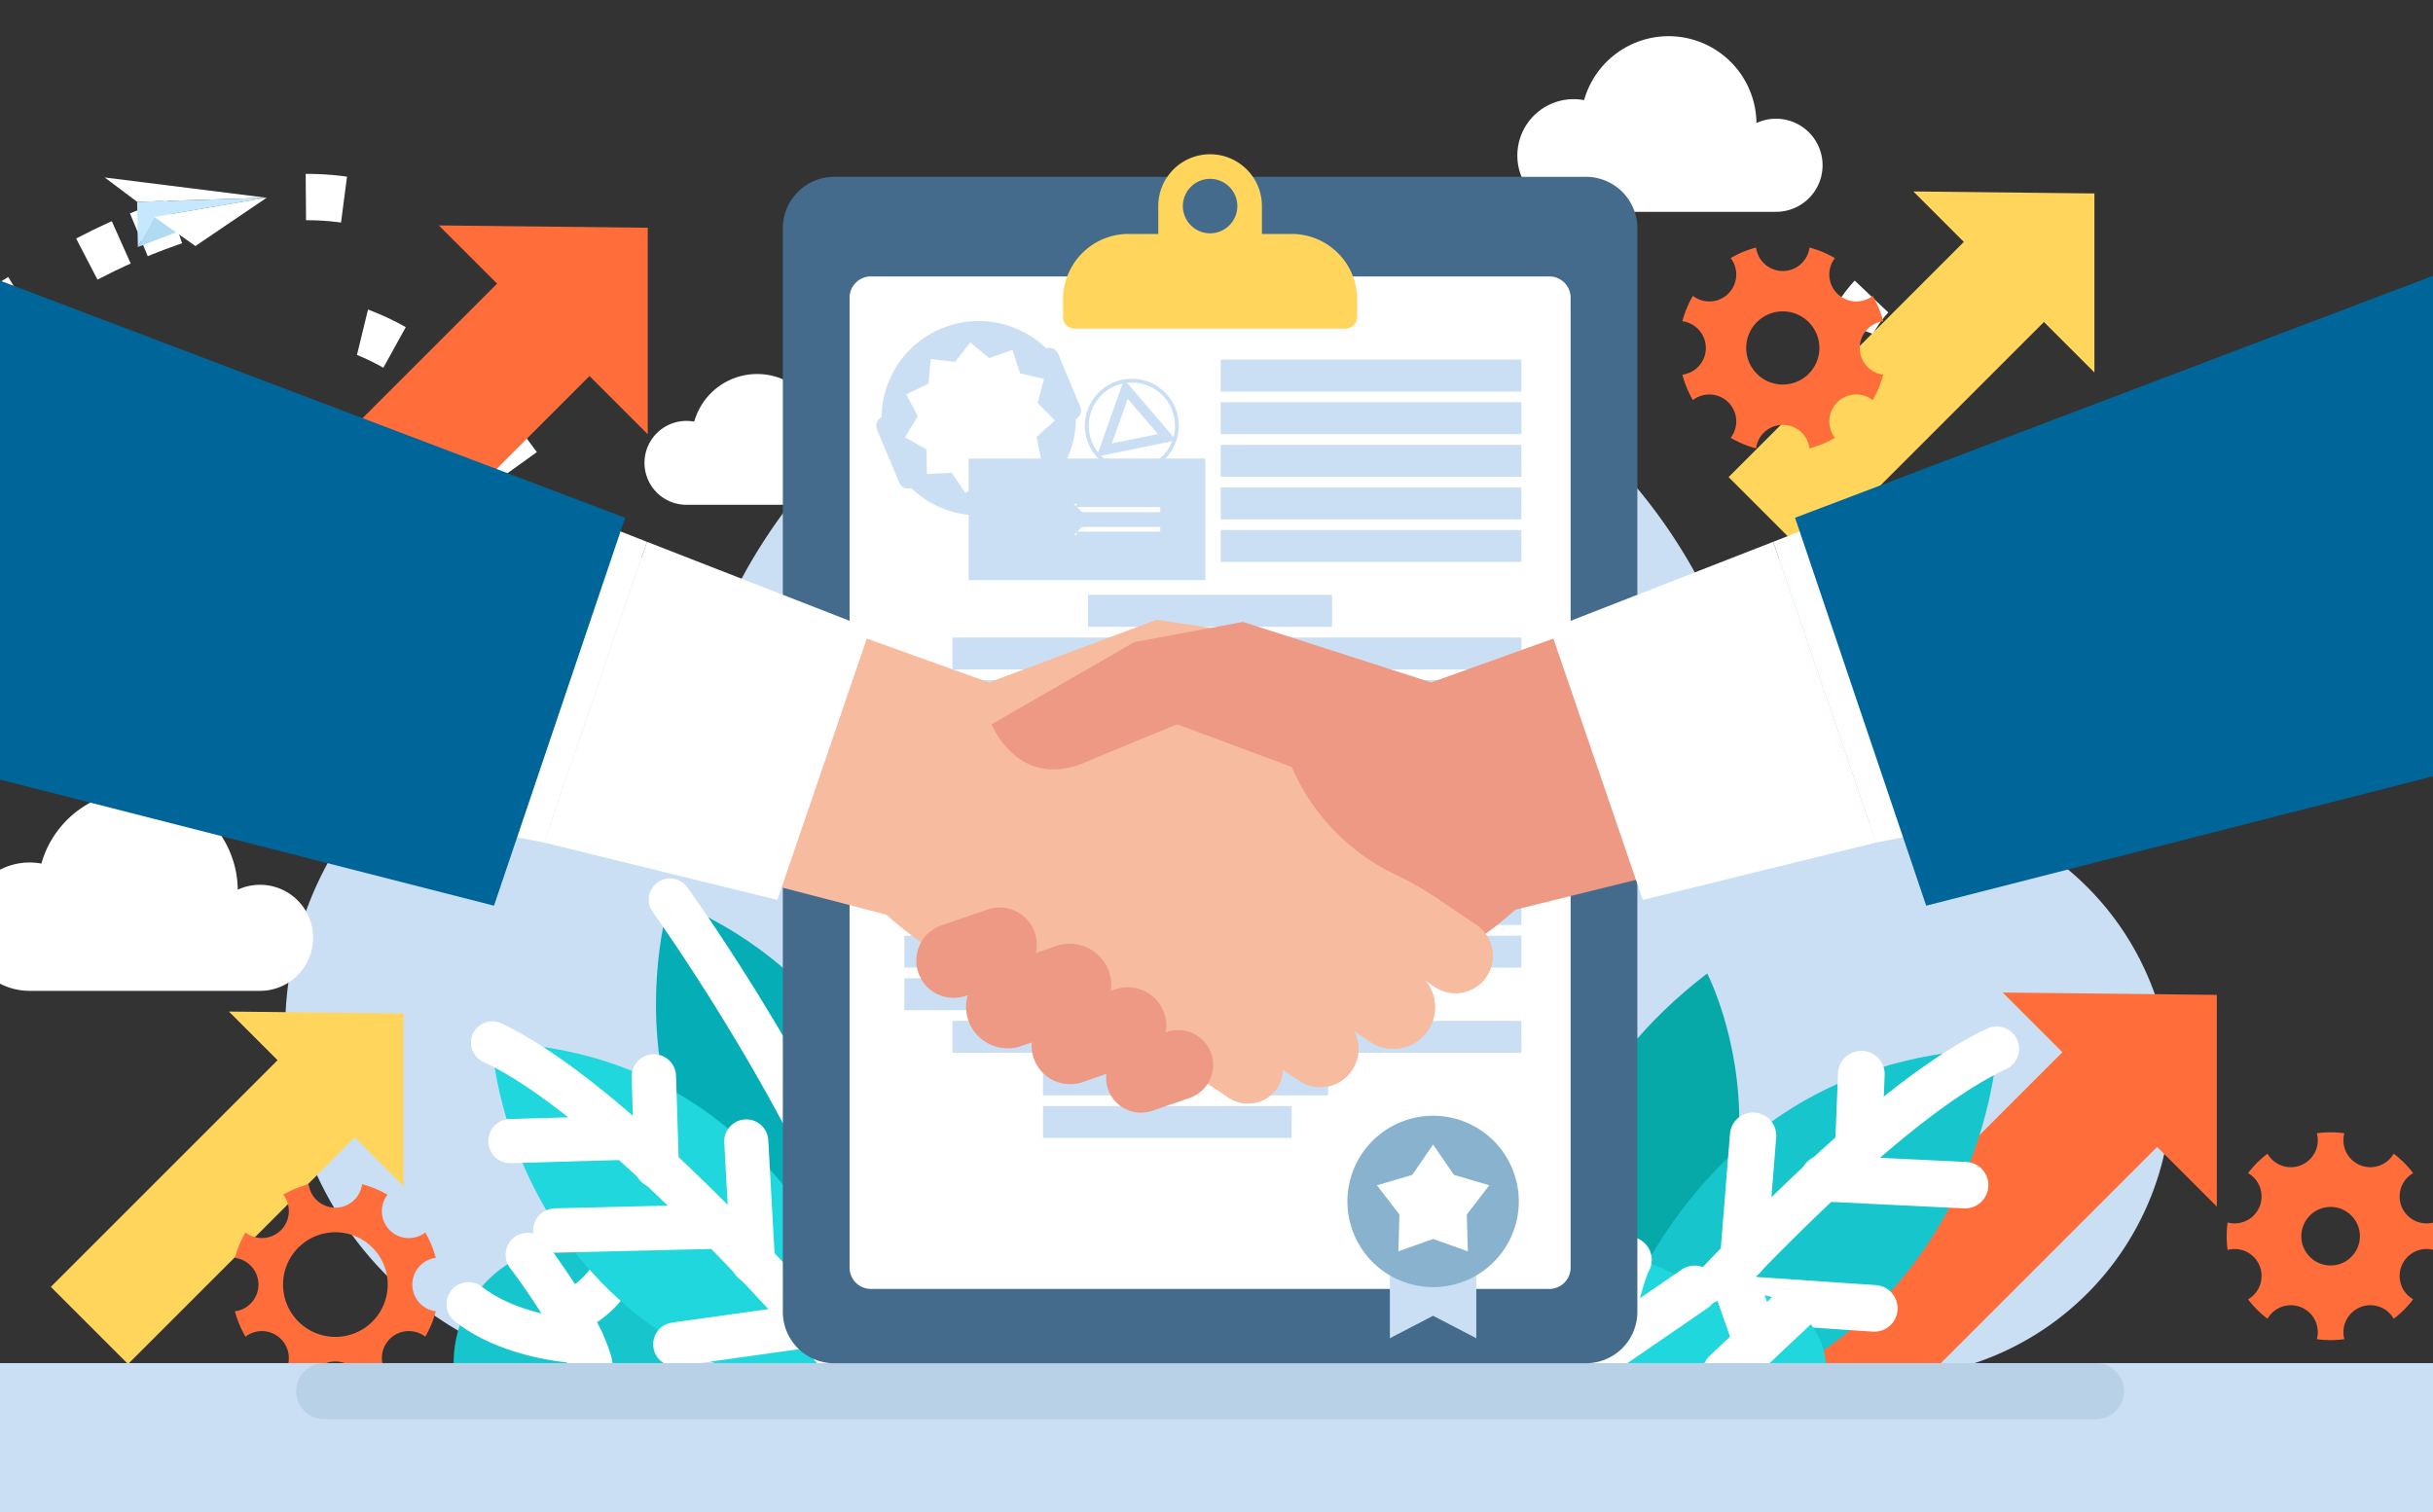 <svg xmlns="http://www.w3.org/2000/svg" xmlns:xlink="http://www.w3.org/1999/xlink" width="420" height="261.119" viewBox="0 0 420 261.119">
  <rect x="0" y="0" width="420" height="261.119" fill="#333333" stroke="none"/>
  <defs>
    <clipPath id="clip-path">
      <rect id="長方形_29699" data-name="長方形 29699" width="420" height="261.118" fill="none"/>
    </clipPath>
  </defs>
  <g id="グループ_28422" data-name="グループ 28422" transform="translate(-935.471 -3.25)">
    <g id="グループ_28422-2" data-name="グループ 28422" transform="translate(935.471 3.25)">
      <g id="グループ_28421" data-name="グループ 28421" transform="translate(0)" clip-path="url(#clip-path)">
        <path id="パス_74939" data-name="パス 74939" transform="translate(-905.671 -370.412)" fill="#fff"/>
        <path id="パス_74940" data-name="パス 74940" transform="translate(-958.093 -347.274)" fill="#fff"/>
        <path id="パス_74941" data-name="パス 74941" transform="translate(-1007.894 -319.957)" fill="#fff"/>
        <path id="線_4161" data-name="線 4161" d="M2.072,6.845-2.072,0,3.58-3.421,7.725,3.421Z" transform="translate(-2.155 51.251)" fill="#fff"/>
        <path id="パス_74942" data-name="パス 74942" transform="translate(-1103.658 -263.248)" fill="#fff"/>
        <path id="パス_74943" data-name="パス 74943" d="M1169.1,286.609l-3.684-7.1,3.014-1.518c1.575-.766,3.144-1.466,3.144-1.466l3.26,7.306c-.019.009-1.458.651-2.876,1.34Z" transform="translate(-1152.273 -238.33)" fill="#fff"/>
        <path id="パス_74944" data-name="パス 74944" d="M1228.229,262.171l-3.07-7.388s1.594-.662,3.211-1.265c1.6-.6,3.229-1.155,3.229-1.155l2.56,7.579c-.021.007-1.509.51-2.978,1.065C1229.7,261.561,1228.25,262.162,1228.229,262.171Z" transform="translate(-1202.724 -217.937)" fill="#fff"/>
        <path id="パス_74945" data-name="パス 74945" transform="translate(-1255.145 -202.95)" fill="#fff"/>
        <path id="パス_74946" data-name="パス 74946" transform="translate(-1309.288 -195.015)" fill="#fff"/>
        <path id="パス_74947" data-name="パス 74947" d="M1423.551,232.819l-1.024-.133c-.493-.055-1.24-.134-1.99-.18-1.527-.106-3.026-.094-3.026-.094l-.061-8s1.807-.014,3.609.111c.867.053,1.764.145,2.435.221l1.091.142Z" transform="translate(-1364.681 -194.387)" fill="#fff"/>
        <path id="パス_74948" data-name="パス 74948" transform="translate(-1419.925 -200.289)" fill="#fff"/>
        <path id="パス_74949" data-name="パス 74949" transform="translate(-1471.543 -220.591)" fill="#fff"/>
        <path id="パス_74950" data-name="パス 74950" transform="translate(-1514.182 -256.025)" fill="#fff"/>
        <path id="パス_74951" data-name="パス 74951" transform="translate(-1543.663 -302.944)" fill="#fff"/>
        <path id="パス_74952" data-name="パス 74952" transform="translate(-1552.127 -357.14)" fill="#fff"/>
        <path id="パス_74953" data-name="パス 74953" transform="translate(-1534.79 -412.141)" fill="#fff"/>
        <path id="パス_74954" data-name="パス 74954" transform="translate(-1505.565 -463.26)" fill="#fff"/>
        <path id="パス_74955" data-name="パス 74955" transform="translate(-1467.328 -508.368)" fill="#fff"/>
        <path id="パス_74956" data-name="パス 74956" transform="translate(-1421.745 -546.08)" fill="#fff"/>
        <path id="パス_74957" data-name="パス 74957" transform="translate(-1370.198 -574.539)" fill="#fff"/>
        <path id="パス_74958" data-name="パス 74958" transform="translate(-1315.013 -590.582)" fill="#fff"/>
        <path id="パス_74959" data-name="パス 74959" transform="translate(-1261.614 -577.582)" fill="#fff"/>
        <path id="パス_74960" data-name="パス 74960" transform="translate(-1217.181 -544.511)" fill="#fff"/>
        <path id="パス_74961" data-name="パス 74961" transform="translate(-1188.345 -497.502)" fill="#fff"/>
        <path id="パス_74962" data-name="パス 74962" transform="translate(-1183.192 -442.451)" fill="#fff"/>
        <path id="パス_74963" data-name="パス 74963" transform="translate(-1189.557 -390.865)" fill="#fff"/>
        <path id="パス_74964" data-name="パス 74964" transform="translate(-1215.721 -349.2)" fill="#fff"/>
        <path id="パス_74965" data-name="パス 74965" transform="translate(-1256.721 -321.912)" fill="#fff"/>
        <path id="パス_74966" data-name="パス 74966" transform="translate(-1307.676 -311.77)" fill="#fff"/>
        <path id="パス_74967" data-name="パス 74967" transform="translate(-1362.959 -312.313)" fill="#fff"/>
        <path id="パス_74968" data-name="パス 74968" d="M1483.27,388.08l-.9-.5c-.448-.239-1.111-.582-1.788-.9s-1.355-.611-1.868-.814l1.906-7.84.276.1c1.409.555,2.251.917,3.079,1.307.808.377,1.613.792,2.212,1.112l.951.524Z" transform="translate(-1417.094 -324.579)" fill="#fff"/>
        <path id="パス_74969" data-name="パス 74969" transform="translate(-1466.401 -350.153)" fill="#fff"/>
        <path id="パス_74970" data-name="パス 74970" transform="translate(-1509.931 -384.772)" fill="#fff"/>
        <path id="パス_74971" data-name="パス 74971" d="M1634.055,508.2l-2.189-2.945-1.69-2.122,6.222-5.028,2.135,2.7,2.017,2.725Z" transform="translate(-1547.877 -425.464)" fill="#fff"/>
        <path id="パス_74972" data-name="パス 74972" transform="translate(-1581.068 -470.149)" fill="#fff"/>
        <path id="パス_74973" data-name="パス 74973" d="M1707.625,616.258l-3.369-5.649,6.851-4.131,3.4,5.7Z" transform="translate(-1611.03 -517.078)" fill="#fff"/>
        <path id="パス_74974" data-name="パス 74974" d="M1741.121,672.678l-3.388-5.7,6.888-4.069,3.366,5.662Z" transform="translate(-1639.464 -564.956)" fill="#fff"/>
        <path id="パス_74975" data-name="パス 74975" transform="translate(-1668.111 -612.705)" fill="#fff"/>
        <path id="パス_74976" data-name="パス 74976" d="M1811.854,783.72l-2.094-2.7-2.005-2.752,6.524-4.63,1.4,1.943,1.208,1.614,1.233,1.554Z" transform="translate(-1698.75 -659.191)" fill="#fff"/>
        <path id="パス_74977" data-name="パス 74977" transform="translate(-1732.939 -703.114)" fill="#fff"/>
        <path id="パス_74978" data-name="パス 74978" d="M1900.085,881.56l-5.244-4.312,5.23-6.054,3.577,2.975,1.387,1.106Z" transform="translate(-1772.128 -742.608)" fill="#fff"/>
        <path id="パス_74979" data-name="パス 74979" d="M1951.384,922.625l-5.343-3.994,4.845-6.366,2.584,1.96,2.659,1.959Z" transform="translate(-1815.427 -777.606)" fill="#fff"/>
        <path id="パス_74980" data-name="パス 74980" d="M2004.551,961.366l-5.6-3.806,4.684-6.486,5.335,3.625Z" transform="translate(-1860.278 -810.602)" fill="#fff"/>
        <path id="パス_74981" data-name="パス 74981" d="M2059.4,997.709l-2.884-1.747-2.864-1.8,4.309-6.74,5.5,3.392Z" transform="translate(-1906.552 -841.569)" fill="#fff"/>
        <path id="パス_74982" data-name="パス 74982" d="M2115.8,1031.487l-2.907-1.572-2.94-1.655,3.926-6.97,2.879,1.622,2.845,1.537Z" transform="translate(-1954.177 -870.412)" fill="#fff"/>
        <path id="パス_74983" data-name="パス 74983" transform="translate(-2003.167 -896.87)" fill="#fff"/>
        <path id="パス_74984" data-name="パス 74984" transform="translate(-2053.51 -920.649)" fill="#fff"/>
        <path id="パス_74985" data-name="パス 74985" d="M2294.754,1114.423l-6.347-2.171,2.689-7.534,3.062,1.088,3.1,1.018Z" transform="translate(-2105.143 -941.473)" fill="#fff"/>
        <path id="パス_74986" data-name="パス 74986" d="M2357.517,1134.507l-3.365-.836-3.305-.912,2.423-7.624,4.576,1.223,1.544.372Z" transform="translate(-2158.037 -958.844)" fill="#fff"/>
        <path id="パス_74987" data-name="パス 74987" transform="translate(-2212.076 -972.212)" fill="#fff"/>
        <path id="パス_74988" data-name="パス 74988" transform="translate(-2267.035 -981.036)" fill="#fff"/>
        <path id="パス_74989" data-name="パス 74989" transform="translate(-2322.574 -983.762)" fill="#fff"/>
        <path id="線_4162" data-name="線 4162" d="M.388,4.623-.388-3.339l6.577-.642.777,7.962Z" transform="translate(233.212 173.642)" fill="#fff"/>
        <path id="パス_74990" data-name="パス 74990" d="M2677.071,1150.229l-.792-7.961,6.541-.694.854,7.954Z" transform="translate(-2433.598 -972.938)" fill="#fff"/>
        <path id="パス_74991" data-name="パス 74991" d="M2742.348,1142.432l-.931-7.946,6.512-.809,1.023,7.934Z" transform="translate(-2488.953 -966.225)" fill="#fff"/>
        <path id="パス_74992" data-name="パス 74992" d="M2807.511,1132.985l-1.146-7.917,3.271-.473,3.193-.518,1.28,7.9-3.262.528Z" transform="translate(-2544.177 -958.06)" fill="#fff"/>
        <path id="パス_74993" data-name="パス 74993" d="M2872.434,1121.232l-1.439-7.87,6.4-1.235,1.617,7.835-3.322.675Z" transform="translate(-2599.166 -947.89)" fill="#fff"/>
        <path id="パス_74994" data-name="パス 74994" d="M2936.932,1106.626l-1.806-7.793,6.322-1.53,2.006,7.744-3.349.844Z" transform="translate(-2653.762 -935.267)" fill="#fff"/>
        <path id="パス_74995" data-name="パス 74995" transform="translate(-2707.784 -919.952)" fill="#fff"/>
        <path id="パス_74996" data-name="パス 74996" transform="translate(-2761.051 -901.956)" fill="#fff"/>
        <path id="パス_74997" data-name="パス 74997" d="M3125.5,1043.9l-2.855-7.473,2.3-.9,3.725-1.542,3.059,7.392Z" transform="translate(-2813.394 -881.369)" fill="#fff"/>
        <path id="パス_74998" data-name="パス 74998" d="M3186.314,1017.117l-3.268-7.3,2.967-1.344,2.926-1.38,3.479,7.2Z" transform="translate(-2864.838 -858.458)" fill="#fff"/>
        <path id="パス_74999" data-name="パス 74999" d="M3245.8,987.617l-3.573-7.158,5.76-2.977,5.9,3.522c0,2.466-1.078,3.022-5.09,5.093Z" transform="translate(-2915.207 -833.255)" fill="#fff"/>
        <path id="パス_75000" data-name="パス 75000" d="M3304,955.584l-3.865-7,5.617-3.221,4.1,6.872-2.917,1.7Z" transform="translate(-2964.486 -805.913)" fill="#fff"/>
        <path id="パス_75001" data-name="パス 75001" d="M3360.806,920.938l-4.178-6.822,5.455-3.479,4.41,6.675-2.841,1.846Z" transform="translate(-3012.577 -776.354)" fill="#fff"/>
        <path id="パス_75002" data-name="パス 75002" d="M3415.972,883.438l-4.518-6.6,5.243-3.754,4.777,6.417-2.747,2.007Z" transform="translate(-3059.263 -744.365)" fill="#fff"/>
        <path id="パス_75003" data-name="パス 75003" d="M3469.1,842.691l-4.9-6.322,4.967-4.062,5.2,6.08-2.617,2.192Z" transform="translate(-3104.201 -709.609)" fill="#fff"/>
        <path id="パス_75004" data-name="パス 75004" transform="translate(-3146.858 -671.621)" fill="#fff"/>
        <path id="パス_75005" data-name="パス 75005" transform="translate(-3186.385 -629.771)" fill="#fff"/>
        <path id="パス_75006" data-name="パス 75006" transform="translate(-3221.347 -583.414)" fill="#fff"/>
        <path id="パス_75007" data-name="パス 75007" transform="translate(-3249.465 -532.22)" fill="#fff"/>
        <path id="パス_75008" data-name="パス 75008" transform="translate(-3267.703 -478.116)" fill="#fff"/>
        <path id="パス_75009" data-name="パス 75009" transform="translate(-3278.635 -422.827)" fill="#fff"/>
        <path id="パス_75010" data-name="パス 75010" transform="translate(-3279.839 -367.248)" fill="#fff"/>
        <path id="パス_75011" data-name="パス 75011" transform="translate(-3267.726 -312.988)" fill="#fff"/>
        <path id="パス_75012" data-name="パス 75012" transform="translate(-3244.546 -262.479)" fill="#fff"/>
        <path id="パス_75013" data-name="パス 75013" transform="translate(-3210.763 -218.358)" fill="#fff"/>
        <path id="パス_75014" data-name="パス 75014" transform="translate(-3168.559 -182.175)" fill="#fff"/>
        <path id="パス_75015" data-name="パス 75015" transform="translate(-3120.635 -153.951)" fill="#fff"/>
        <path id="パス_75016" data-name="パス 75016" transform="translate(-3068.813 -133.739)" fill="#fff"/>
        <path id="パス_75017" data-name="パス 75017" transform="translate(-3014.497 -121.723)" fill="#fff"/>
        <path id="パス_75018" data-name="パス 75018" transform="translate(-2958.983 -118.16)" fill="#fff"/>
        <path id="パス_75019" data-name="パス 75019" transform="translate(-2903.678 -119.057)" fill="#fff"/>
        <path id="パス_75020" data-name="パス 75020" transform="translate(-2850.611 -128.244)" fill="#fff"/>
        <path id="パス_75021" data-name="パス 75021" transform="translate(-2803.441 -148.718)" fill="#fff"/>
        <path id="パス_75022" data-name="パス 75022" transform="translate(-2768.785 -182.632)" fill="#fff"/>
        <path id="パス_75023" data-name="パス 75023" transform="translate(-2753.74 -229.904)" fill="#fff"/>
        <path id="パス_75024" data-name="パス 75024" transform="translate(-2753.374 -284.654)" fill="#fff"/>
        <path id="パス_75025" data-name="パス 75025" transform="translate(-2767.783 -338.013)" fill="#fff"/>
        <path id="パス_75026" data-name="パス 75026" transform="translate(-2802.07 -381.424)" fill="#fff"/>
        <path id="パス_75027" data-name="パス 75027" transform="translate(-2850.583 -407.883)" fill="#fff"/>
        <path id="パス_75028" data-name="パス 75028" transform="translate(-2905.679 -396.935)" fill="#fff"/>
        <path id="パス_75029" data-name="パス 75029" transform="translate(-2955.031 -358.492)" fill="#fff"/>
        <path id="パス_75030" data-name="パス 75030" transform="translate(-2987.297 -305.313)" fill="#fff"/>
        <path id="パス_75031" data-name="パス 75031" transform="translate(-2948.877 -267.228)" fill="#fff"/>
        <path id="パス_75032" data-name="パス 75032" transform="translate(-2896.697 -264.677)" fill="#fff"/>
        <path id="パス_75033" data-name="パス 75033" d="M3185.295,348.549l-7.57-2.8.585-1.1c.346-.621.844-1.446,1.39-2.239s1.145-1.564,1.613-2.12l.842-.951,5.8,5.505-.526.6c-.334.4-.753.935-1.14,1.5S3185.546,348.1,3185.295,348.549Z" transform="translate(-2861.982 -290.89)" fill="#fff"/>
        <path id="パス_75034" data-name="パス 75034" transform="translate(-2849.193 -338.449)" fill="#fff"/>
        <path id="パス_75035" data-name="パス 75035" transform="translate(-2849.727 -393.535)" fill="#fff"/>
        <path id="パス_75036" data-name="パス 75036" transform="translate(-2861.203 -447.874)" fill="#fff"/>
        <path id="パス_75037" data-name="パス 75037" d="M3207.657,594.567l-.59-.844-1.369-2.088-1.769-2.957,6.95-3.962.511.9,1.928,3.067.9,1.31Z" transform="translate(-2884.13 -498.531)" fill="#fff"/>
        <path id="パス_75038" data-name="パス 75038" transform="translate(-2915.008 -544.808)" fill="#fff"/>
        <path id="パス_75039" data-name="パス 75039" transform="translate(-2951.978 -586.394)" fill="#fff"/>
        <path id="パス_75040" data-name="パス 75040" transform="translate(-2995.555 -620.833)" fill="#fff"/>
        <path id="パス_75041" data-name="パス 75041" transform="translate(-3045.067 -646.202)" fill="#fff"/>
        <path id="パス_75042" data-name="パス 75042" transform="translate(-3097.185 -665.761)" fill="#fff"/>
        <path id="パス_75043" data-name="パス 75043" d="M3526.9,807.494l-6.542-1.579,2-7.747,6.3,1.522Z" transform="translate(-3150.636 -681.336)" fill="#fff"/>
        <path id="パス_75044" data-name="パス 75044" d="M3591,822.136l-3.28-.616-3.312-.67,1.643-7.83,6.38,1.244Z" transform="translate(-3204.861 -693.98)" fill="#fff"/>
        <path id="パス_75045" data-name="パス 75045" d="M3655.635,834.081l-6.608-1.04,1.315-7.891,6.447,1.015Z" transform="translate(-3259.577 -704.301)" fill="#fff"/>
        <path id="パス_75046" data-name="パス 75046" d="M3720.627,843.743l-6.617-.828,1.052-7.931,6.5.813Z" transform="translate(-3314.628 -712.666)" fill="#fff"/>
        <path id="パス_75047" data-name="パス 75047" d="M3785.889,851.383l-6.647-.635.84-7.956,6.509.622Z" transform="translate(-3369.913 -719.306)" fill="#fff"/>
        <path id="パス_75048" data-name="パス 75048" d="M3851.363,857.114l-3.345-.2c-4.077-.265-7.029-.457-7.029-4.224l4.314-3.988,6.5.428Z" transform="translate(-3425.368 -724.328)" fill="#fff"/>
        <path id="パス_75049" data-name="パス 75049" d="M3916.982,860.887l-6.7-.225.362-7.992,6.51.219Z" transform="translate(-3480.949 -727.706)" fill="#fff"/>
        <path id="パス_75050" data-name="パス 75050" d="M3976,862.109l.07-8,3.23,0,4.892-.1,1.24,1.177-2.686,6.866-3.381.06Z" transform="translate(-3536.609 -728.879)" fill="#fff"/>
        <path id="パス_75051" data-name="パス 75051" d="M1669.795,425.641a49.461,49.461,0,0,0-20.875,4.593,93.708,93.708,0,0,0-183.875-24.451,60.109,60.109,0,1,0-11.084,119.188h215.834a49.664,49.664,0,0,0,0-99.329" transform="translate(-1344.627 -287.052)" fill="#cadff4"/>
        <path id="パス_75052" data-name="パス 75052" d="M3647.522,1312.66a4.651,4.651,0,0,1-3.53-8.523,17.879,17.879,0,0,0-3.356-3.355,4.652,4.652,0,0,1-8.524-3.53,17.835,17.835,0,0,0-4.745,0,4.651,4.651,0,0,1-8.523,3.53,17.837,17.837,0,0,0-3.354,3.356,4.652,4.652,0,0,1-3.531,8.523,17.857,17.857,0,0,0,0,4.745,4.651,4.651,0,0,1,3.531,8.523,17.863,17.863,0,0,0,3.356,3.354,4.652,4.652,0,0,1,8.524,3.531,17.826,17.826,0,0,0,4.745,0,4.651,4.651,0,0,1,8.523-3.531,17.833,17.833,0,0,0,3.355-3.356,4.651,4.651,0,0,1,3.53-8.523,17.863,17.863,0,0,0,0-4.746m-15.848,7.044a5.055,5.055,0,1,1,2.736-6.605,5.056,5.056,0,0,1-2.736,6.605" transform="translate(-3227.417 -1101.58)" fill="#ff6d3a"/>
        <path id="パス_75053" data-name="パス 75053" d="M3181.021,1137.76l-36.965-.407,10.307,10.307-48.021,48.021,16.35,16.35,48.022-48.021,10.307,10.307Z" transform="translate(-2798.339 -965.978)" fill="#ff6d3a"/>
        <path id="パス_75054" data-name="パス 75054" d="M3105.965,222.35l-31.258-.344,8.716,8.716-40.606,40.606,13.826,13.826,40.606-40.606,8.715,8.715Z" transform="translate(-2744.413 -188.949)" fill="#ffd55c"/>
        <path id="パス_75055" data-name="パス 75055" d="M3020.61,303.458a4.653,4.653,0,0,1,4.053-4.613,17.834,17.834,0,0,0-1.817-4.384,4.652,4.652,0,0,1-6.524-6.523,17.823,17.823,0,0,0-4.383-1.817,4.652,4.652,0,0,1-9.226,0,17.831,17.831,0,0,0-4.383,1.817,4.652,4.652,0,0,1-6.524,6.523,17.831,17.831,0,0,0-1.816,4.384,4.652,4.652,0,0,1,0,9.226,17.83,17.83,0,0,0,1.816,4.383,4.652,4.652,0,0,1,6.524,6.523,17.814,17.814,0,0,0,4.383,1.817,4.651,4.651,0,0,1,9.226,0,17.818,17.818,0,0,0,4.384-1.817,4.651,4.651,0,0,1,6.523-6.523,17.833,17.833,0,0,0,1.817-4.383,4.653,4.653,0,0,1-4.053-4.613m-13.284,6.317a6.317,6.317,0,1,1,6.317-6.317,6.317,6.317,0,0,1-6.317,6.317" transform="translate(-2699.569 -243.377)" fill="#ff6d3a"/>
        <path id="パス_75056" data-name="パス 75056" d="M1187.012,1159.434l-30.126-.332,8.4,8.4-39.137,39.137,13.325,13.326,39.137-39.137,8.4,8.4Z" transform="translate(-1117.373 -984.441)" fill="#ffd55c"/>
        <path id="パス_75057" data-name="パス 75057" d="M1367.089,1373.693a4.653,4.653,0,0,1,4.053-4.613,17.833,17.833,0,0,0-1.817-4.383,4.651,4.651,0,0,1-6.523-6.523,17.837,17.837,0,0,0-4.384-1.817,4.651,4.651,0,0,1-9.225,0,17.829,17.829,0,0,0-4.384,1.817,4.652,4.652,0,0,1-6.523,6.523,17.833,17.833,0,0,0-1.817,4.383,4.651,4.651,0,0,1,0,9.226,17.837,17.837,0,0,0,1.817,4.384,4.652,4.652,0,0,1,6.523,6.523,17.812,17.812,0,0,0,4.384,1.817,4.651,4.651,0,0,1,9.225,0,17.822,17.822,0,0,0,4.384-1.817,4.651,4.651,0,0,1,6.523-6.523,17.838,17.838,0,0,0,1.817-4.384,4.653,4.653,0,0,1-4.053-4.613m-13.283,9.033a9.033,9.033,0,1,1,9.033-9.033,9.033,9.033,0,0,1-9.033,9.033" transform="translate(-1295.911 -1151.889)" fill="#ff6d3a"/>
        <path id="パス_75058" data-name="パス 75058" d="M1398.749,261.255l-36.066-.4,10.057,10.056-46.853,46.853,15.953,15.952,46.853-46.853,10.057,10.056Z" transform="translate(-1286.928 -221.931)" fill="#ff6d3a"/>
        <path id="パス_75059" data-name="パス 75059" d="M2834.781,1194.508s-18.823-45.96,24.266-78.918c0,0,22.871,43.989-24.266,78.918" transform="translate(-2564.339 -947.504)" fill="#07a8a8"/>
        <path id="パス_75060" data-name="パス 75060" d="M2875.787,1268.473s10.3-64.858,71.548-66.86c0,0-2.439,58.753-71.548,66.86" transform="translate(-2602.623 -1020.528)" fill="#17c6cd"/>
        <path id="パス_75061" data-name="パス 75061" d="M2875.785,1272.329a3.856,3.856,0,0,1-2.973-6.309c1.855-2.249,45.736-55.233,72.893-67.9a3.856,3.856,0,0,1,3.26,6.989c-25.582,11.933-69.76,65.281-70.2,65.818A3.848,3.848,0,0,1,2875.785,1272.329Z" transform="translate(-2602.623 -1020.528)" fill="#fff"/>
        <path id="線_4163" data-name="線 4163" d="M0,16.735c-.055,0-.11,0-.165,0a4.028,4.028,0,0,1-3.863-4.187L-3.513-.162A4.028,4.028,0,0,1,.673-4.025,4.028,4.028,0,0,1,4.536.162L4.025,12.869A4.028,4.028,0,0,1,0,16.735Z" transform="translate(320.805 185.473)" fill="#fff"/>
        <path id="線_4164" data-name="線 4164" d="M0,24.877q-.161,0-.324-.013a4,4,0,0,1-3.67-4.308L-2.319-.319a4,4,0,0,1,4.308-3.67A4,4,0,0,1,5.659.319L3.989,21.194A4,4,0,0,1,0,24.877Z" transform="translate(300.959 196.098)" fill="#fff"/>
        <path id="線_4165" data-name="線 4165" d="M24.448,5.2c-.066,0-.132,0-.2,0L-.195,4A4.009,4.009,0,0,1-4-.195,4.01,4.01,0,0,1,.195-4L24.64-2.816A4.01,4.01,0,0,1,24.448,5.2Z" transform="translate(314.778 203.448)" fill="#fff"/>
        <path id="線_4166" data-name="線 4166" d="M28.934,6q-.138,0-.278-.009L-.274,4.018A4.027,4.027,0,0,1-4.018-.274,4.028,4.028,0,0,1,.274-4.018L29.2-2.045A4.028,4.028,0,0,1,28.934,6Z" transform="translate(294.644 223.939)" fill="#fff"/>
        <path id="パス_75062" data-name="パス 75062" d="M2747.949,1448.637a13.174,13.174,0,0,0-6.961,1.978,19.107,19.107,0,0,0-33.012,3.781,10.062,10.062,0,0,0-16.787,7.484h70a13.243,13.243,0,0,0-13.243-13.243" transform="translate(-2445.919 -1225.247)" fill="#20d7dd"/>
        <path id="パス_75063" data-name="パス 75063" d="M2895.476,1466.252a4.006,4.006,0,0,1-3.936-4.751c.517-2.713,3.2-16.455,5.389-20.593a4,4,0,1,1,7.079,3.736c-1.2,2.268-3.413,12.1-4.6,18.355A4,4,0,0,1,2895.476,1466.252Z" transform="translate(-2619.333 -1225.248)" fill="#fff"/>
        <path id="線_4167" data-name="線 4167" d="M0,14.761a4,4,0,0,1-3.3-1.735A4,4,0,0,1-2.267,7.461L13.383-3.3a4,4,0,0,1,5.565,1.031A4,4,0,0,1,17.918,3.3L2.267,14.057A3.984,3.984,0,0,1,0,14.761Z" transform="translate(276.883 222.538)" fill="#fff"/>
        <path id="線_4168" data-name="線 4168" d="M9.383,11.276a3.985,3.985,0,0,1-2.449-.839L-2.451,3.163a4,4,0,0,1-.712-5.615,4,4,0,0,1,5.615-.712l9.386,7.274a4,4,0,0,1-2.454,7.165Z" transform="translate(268.684 220.6)" fill="#fff"/>
        <path id="線_4169" data-name="線 4169" d="M0,15.14a3.99,3.99,0,0,1-2.916-1.26,4,4,0,0,1,.173-5.657L9.1-2.915a4,4,0,0,1,5.657.173,4,4,0,0,1-.173,5.657L2.742,14.053A3.989,3.989,0,0,1,0,15.14Z" transform="translate(297.893 225.863)" fill="#fff"/>
        <path id="線_4170" data-name="線 4170" d="M3.09,12.782A4,4,0,0,1-.684,10.109l-3.09-8.781a4,4,0,0,1,2.446-5.1,4,4,0,0,1,5.1,2.446l3.09,8.781A4,4,0,0,1,3.09,12.782Z" transform="translate(300.206 223.139)" fill="#fff"/>
        <path id="線_4171" data-name="線 4171" d="M6.23,13.554a4,4,0,0,1-3.355-1.816L-3.351,2.184A4,4,0,0,1-2.184-3.351,4,4,0,0,1,3.351-2.184L9.577,7.369A4,4,0,0,1,6.23,13.554Z" transform="translate(251.135 227.08)" fill="#fff"/>
        <path id="パス_75064" data-name="パス 75064" d="M1586.332,1447.916h40.381a20.191,20.191,0,1,0-40.381,0" transform="translate(-1508.018 -1212.473)" fill="#17c6cd"/>
        <path id="パス_75065" data-name="パス 75065" d="M1681.63,1459.632a3.794,3.794,0,0,1-3.659-2.806c-1.423-5.278-7.837-14.393-10.188-17.46a3.792,3.792,0,0,1,6.018-4.616c.958,1.249,9.422,12.425,11.493,20.1a3.8,3.8,0,0,1-3.664,4.78Z" transform="translate(-1579.715 -1220.396)" fill="#fff"/>
        <path id="パス_75066" data-name="パス 75066" d="M1715.776,1453.708a3.793,3.793,0,0,1-1.306-7.353,11.763,11.763,0,0,0,6.849-7.055,3.792,3.792,0,1,1,7.3,2.046,19.39,19.39,0,0,1-11.542,12.13A3.784,3.784,0,0,1,1715.776,1453.708Z" transform="translate(-1617.901 -1223.166)" fill="#fff"/>
        <path id="パス_75067" data-name="パス 75067" d="M1622.93,1503.728h-.1c-.531-.014-13.093-.43-21.834-7.266a3.792,3.792,0,1,1,4.672-5.974c5.639,4.41,14.449,5.58,17.367,5.659a3.792,3.792,0,0,1-.1,7.583Z" transform="translate(-1522.444 -1268.285)" fill="#fff"/>
        <path id="パス_75068" data-name="パス 75068" d="M1861.357,1114.409s12.391-61.234-41.537-83.39c0,0-17.366,53.18,41.537,83.39" transform="translate(-1704.194 -875.713)" fill="#05aeb6"/>
        <path id="パス_75069" data-name="パス 75069" d="M1874.024,1118.956a3.669,3.669,0,0,1-3.618-3.091c-5.506-34.511-39.79-82.218-40.136-82.7a3.669,3.669,0,0,1,5.945-4.3c1.453,2.009,35.658,49.619,41.436,85.84a3.672,3.672,0,0,1-3.627,4.247Z" transform="translate(-1717.617 -875.713)" fill="#fff"/>
        <path id="パス_75070" data-name="パス 75070" d="M1697.978,1257.908s-9.8-61.7-68.068-63.608c0,0,2.32,55.9,68.068,63.608" transform="translate(-1545.01 -1014.32)" fill="#20d7dd"/>
        <path id="パス_75071" data-name="パス 75071" d="M1697.98,1261.577a3.662,3.662,0,0,1-2.832-1.335c-.422-.511-42.451-51.264-66.788-62.617a3.669,3.669,0,0,1,3.1-6.649c25.836,12.052,67.583,62.459,69.347,64.6a3.669,3.669,0,0,1-2.828,6Z" transform="translate(-1545.01 -1014.32)" fill="#fff"/>
        <path id="線_4172" data-name="線 4172" d="M.484,19.26a3.832,3.832,0,0,1-3.828-3.711L-3.83.121A3.832,3.832,0,0,1-.121-3.83,3.832,3.832,0,0,1,3.83-.121l.487,15.428A3.832,3.832,0,0,1,.607,19.258Z" transform="translate(112.871 185.868)" fill="#fff"/>
        <path id="線_4173" data-name="線 4173" d="M1.139,24.531a3.807,3.807,0,0,1-3.8-3.6L-3.8.209A3.807,3.807,0,0,1-.209-3.8,3.807,3.807,0,0,1,3.8-.209L4.943,20.515a3.807,3.807,0,0,1-3.592,4.011C1.28,24.529,1.209,24.531,1.139,24.531Z" transform="translate(128.829 197.089)" fill="#fff"/>
        <path id="線_4174" data-name="線 4174" d="M0,4.39A3.814,3.814,0,0,1-3.813.685,3.814,3.814,0,0,1-.11-3.238L19.8-3.813a3.814,3.814,0,0,1,3.923,3.7,3.814,3.814,0,0,1-3.7,3.923L.11,4.388Z" transform="translate(88.104 196.455)" fill="#fff"/>
        <path id="線_4175" data-name="線 4175" d="M0,4.516A3.831,3.831,0,0,1-3.83.777,3.832,3.832,0,0,1-.093-3.146L28.176-3.83A3.832,3.832,0,0,1,32.1-.093,3.832,3.832,0,0,1,28.361,3.83L.093,4.515Z" transform="translate(95.862 211.784)" fill="#fff"/>
        <path id="線_4176" data-name="線 4176" d="M0,7.1A3.793,3.793,0,0,1-3.755,3.832,3.792,3.792,0,0,1-.526-.45L23.063-3.755A3.792,3.792,0,0,1,27.344-.526a3.792,3.792,0,0,1-3.229,4.282L.526,7.061A3.827,3.827,0,0,1,0,7.1Z" transform="translate(116.556 228.819)" fill="#fff"/>
        <path id="パス_75072" data-name="パス 75072" d="M1187.691,206.063l5.6,4.2,22.358-.7Z" transform="translate(-1169.615 -175.416)" fill="#fff"/>
        <path id="パス_75073" data-name="パス 75073" d="M1247.793,229.2l-19.406,3.311-2.828,5.2Z" transform="translate(-1201.762 -195.055)" fill="#b1dbf2"/>
        <path id="パス_75074" data-name="パス 75074" d="M1244.272,232.509l19.406-3.311-12.3,8.341Z" transform="translate(-1217.646 -195.055)" fill="#fff"/>
        <path id="パス_75075" data-name="パス 75075" d="M1224.732,229.9l.125,7.806,2.828-5.2,19.406-3.311Z" transform="translate(-1201.059 -195.055)" fill="#c5e8ff"/>
        <rect id="長方形_29675" data-name="長方形 29675" width="464.211" height="25.755" transform="translate(-23.211 235.363)" fill="#cadff4"/>
        <path id="パス_75076" data-name="パス 75076" d="M1716.778,1570.516h-306.01a4.836,4.836,0,0,1,0-9.671h306.01a4.836,4.836,0,0,1,0,9.671" transform="translate(-1354.878 -1325.476)" fill="#b8d1e6"/>
        <path id="パス_75077" data-name="パス 75077" d="M1079.4,923.06a9.117,9.117,0,0,0-3.849.847,17.275,17.275,0,0,0-33.9-4.508,11.081,11.081,0,1,0-2.044,21.973H1079.4a9.156,9.156,0,0,0,0-18.312" transform="translate(-1034.506 -770.285)" fill="#fff"/>
        <path id="パス_75078" data-name="パス 75078" d="M2989.06,680.82a8,8,0,0,0-3.378.743,15.164,15.164,0,0,0-29.755-3.957,9.727,9.727,0,1,0-1.794,19.287h34.927a8.037,8.037,0,1,0,0-16.073" transform="translate(-2660.874 -566.335)" fill="#fff"/>
        <path id="パス_75079" data-name="パス 75079" d="M2846.14,58.862a8,8,0,0,0-3.378.744,15.164,15.164,0,0,0-29.755-3.957,9.727,9.727,0,1,0-1.794,19.287h34.926a8.037,8.037,0,1,0,0-16.074" transform="translate(-2539.551 -38.361)" fill="#fff"/>
        <path id="パス_75080" data-name="パス 75080" d="M1837.6,441.244a5.96,5.96,0,0,0-2.516.554,11.291,11.291,0,0,0-22.156-2.946,7.243,7.243,0,1,0-1.335,14.361H1837.6a5.984,5.984,0,0,0,0-11.969" transform="translate(-1693.089 -366.05)" fill="#fff"/>
        <path id="パス_75081" data-name="パス 75081" d="M1971.244,205.3h129.747a8.885,8.885,0,0,1,8.885,8.885V401.276a8.885,8.885,0,0,1-8.885,8.885H1971.244a8.885,8.885,0,0,1-8.885-8.885V214.187a8.885,8.885,0,0,1,8.885-8.885" transform="translate(-1827.223 -174.77)" fill="#446b8c" fill-rule="evenodd"/>
        <path id="パス_75082" data-name="パス 75082" d="M2159.406,493.937H2042.294a3.68,3.68,0,0,1-3.68-3.68V322.791a3.68,3.68,0,0,1,3.68-3.68h117.112a3.68,3.68,0,0,1,3.679,3.68V490.257a3.68,3.68,0,0,1-3.679,3.68" transform="translate(-1891.955 -271.381)" fill="#fff"/>
        <path id="パス_75083" data-name="パス 75083" d="M2293.764,270.563h28.155a11.312,11.312,0,0,1,11.312,11.312v3.017a2.019,2.019,0,0,1-2.02,2.019h-46.74a2.019,2.019,0,0,1-2.019-2.019v-3.017a11.312,11.312,0,0,1,11.313-11.312" transform="translate(-2098.946 -230.169)" fill="#ffd55c"/>
        <path id="パス_75084" data-name="パス 75084" d="M2400.213,179.508h0a8.946,8.946,0,0,0-8.946,8.946V197.4h17.893v-8.946a8.947,8.947,0,0,0-8.947-8.946m0,13.649a4.7,4.7,0,1,1,4.7-4.7,4.7,4.7,0,0,1-4.7,4.7" transform="translate(-2191.318 -152.874)" fill="#ffd55c"/>
        <rect id="長方形_29676" data-name="長方形 29676" width="51.912" height="5.51" transform="translate(210.724 62.098)" fill="#cadff4"/>
        <rect id="長方形_29677" data-name="長方形 29677" width="51.912" height="5.51" transform="translate(210.724 69.453)" fill="#cadff4"/>
        <rect id="長方形_29678" data-name="長方形 29678" width="51.912" height="5.51" transform="translate(210.724 76.808)" fill="#cadff4"/>
        <rect id="長方形_29679" data-name="長方形 29679" width="51.912" height="5.51" transform="translate(210.724 84.163)" fill="#cadff4"/>
        <rect id="長方形_29680" data-name="長方形 29680" width="51.912" height="5.51" transform="translate(210.724 91.518)" fill="#cadff4"/>
        <rect id="長方形_29681" data-name="長方形 29681" width="42.108" height="5.51" transform="translate(187.841 102.719)" fill="#cadff4"/>
        <rect id="長方形_29682" data-name="長方形 29682" width="98.218" height="5.51" transform="translate(164.418 110.074)" fill="#cadff4"/>
        <rect id="長方形_29683" data-name="長方形 29683" width="106.506" height="5.51" transform="translate(156.13 117.429)" fill="#cadff4"/>
        <rect id="長方形_29684" data-name="長方形 29684" width="106.506" height="5.51" transform="translate(156.13 124.784)" fill="#cadff4"/>
        <rect id="長方形_29685" data-name="長方形 29685" width="94.667" height="5.51" transform="translate(156.13 132.139)" fill="#cadff4"/>
        <rect id="長方形_29686" data-name="長方形 29686" width="98.218" height="5.51" transform="translate(164.418 139.494)" fill="#cadff4"/>
        <rect id="長方形_29687" data-name="長方形 29687" width="106.506" height="5.51" transform="translate(156.13 146.85)" fill="#cadff4"/>
        <rect id="長方形_29688" data-name="長方形 29688" width="106.506" height="5.51" transform="translate(156.13 154.205)" fill="#cadff4"/>
        <rect id="長方形_29689" data-name="長方形 29689" width="106.506" height="5.51" transform="translate(156.13 161.56)" fill="#cadff4"/>
        <rect id="長方形_29690" data-name="長方形 29690" width="45.878" height="5.51" transform="translate(156.13 168.915)" fill="#cadff4"/>
        <rect id="長方形_29691" data-name="長方形 29691" width="98.218" height="5.51" transform="translate(164.418 176.27)" fill="#cadff4"/>
        <rect id="長方形_29692" data-name="長方形 29692" width="26.214" height="5.51" transform="translate(180.055 183.625)" fill="#cadff4"/>
        <rect id="長方形_29693" data-name="長方形 29693" width="15.739" height="5.51" transform="translate(213.527 183.625)" fill="#cadff4"/>
        <rect id="長方形_29694" data-name="長方形 29694" width="42.917" height="5.51" transform="translate(180.055 190.981)" fill="#cadff4"/>
        <path id="パス_75085" data-name="パス 75085" d="M2655.852,1466.5v-11.731h14.916V1466.5l-7.458-3.879Z" transform="translate(-2415.922 -1235.432)" fill="#cadff4"/>
        <path id="パス_75086" data-name="パス 75086" d="M2636.9,1292.966a14.793,14.793,0,1,1-14.793-14.793,14.794,14.794,0,0,1,14.793,14.793" transform="translate(-2374.714 -1085.519)" fill="#89b2ce"/>
        <path id="パス_75087" data-name="パス 75087" d="M2650.738,1311l3.6,5.246,6.1,1.8-3.878,5.041.175,6.358-5.992-2.131-5.992,2.131.175-6.358-3.878-5.041,6.1-1.8Z" transform="translate(-2403.351 -1113.385)" fill="#fff"/>
        <path id="パス_75088" data-name="パス 75088" d="M2103.483,413.065,2075.249,424.9a1.635,1.635,0,0,1-2.14-.876l-3.848-9.18a1.634,1.634,0,0,1,.875-2.139l28.235-11.836a1.635,1.635,0,0,1,2.139.876l3.848,9.18a1.634,1.634,0,0,1-.876,2.139" transform="translate(-1917.863 -340.678)" fill="#cadff4"/>
        <path id="パス_75089" data-name="パス 75089" d="M2124,401.685A13.223,13.223,0,1,1,2106.7,394.6,13.223,13.223,0,0,1,2124,401.685" transform="translate(-1942.86 -334.589)" fill="#fff"/>
        <path id="パス_75090" data-name="パス 75090" d="M2111.8,390.027a16.774,16.774,0,1,1-6.476,1.307A16.733,16.733,0,0,1,2111.8,390.027Zm.011,26.453a9.682,9.682,0,1,0-8.932-5.941A9.618,9.618,0,0,0,2111.813,416.479Z" transform="translate(-1942.86 -334.589)" fill="#cadff4"/>
        <path id="パス_75091" data-name="パス 75091" d="M2133.164,413.4a11.273,11.273,0,1,1-14.754-6.038,11.273,11.273,0,0,1,14.754,6.038" transform="translate(-1953.82 -345.549)" fill="#cadff4"/>
        <path id="パス_75092" data-name="パス 75092" d="M2149.3,434.034a7.836,7.836,0,1,1-10.257-4.2,7.836,7.836,0,0,1,10.257,4.2" transform="translate(-1973.127 -364.856)" fill="#fff"/>
        <path id="パス_75093" data-name="パス 75093" d="M2129.7,411.534l3.285,2.708,4.012-1.423,1.3,4.055,4.146.972-1.1,4.114,2.961,3.059-3.148,2.866.838,4.174-4.2.709-1.552,3.964-3.916-1.673-3.449,2.5-2.389-3.524-4.251.235-.1-4.256-3.7-2.1,2.213-3.637-1.98-3.769,3.829-1.863.372-4.241,4.228.5Zm2.438,7.52-1.76-1.451-1.4,1.8-2.264-.269-.2,2.272-2.051,1,1.061,2.019-1.186,1.948,1.983,1.125.056,2.279,2.277-.126,1.279,1.887,1.847-1.337,2.1.9.831-2.123,2.248-.38-.449-2.236,1.686-1.535-1.586-1.638.588-2.2-2.221-.521-.7-2.171Z" transform="translate(-1962.217 -352.415)" fill="#fff"/>
        <path id="パス_75094" data-name="パス 75094" d="M2317.46,453.77a7.776,7.776,0,1,1,3-.606,7.753,7.753,0,0,1-3,.606" transform="translate(-2122.068 -372.5)" fill="#fff"/>
        <path id="パス_75095" data-name="パス 75095" d="M2315.6,436.716a7.444,7.444,0,1,1-2.873.581,7.427,7.427,0,0,1,2.873-.581Zm0-.656a8.1,8.1,0,1,0,7.469,4.968,8.072,8.072,0,0,0-7.469-4.968" transform="translate(-2120.214 -370.658)" fill="#cadff4"/>
        <path id="パス_75096" data-name="パス 75096" d="M2326.229,440.157l5.2,6.07-7.937,1.618Zm-.622-3.36-4.75,13.333,13.765-2.806Z" transform="translate(-2131.549 -371.284)" fill="#cadff4"/>
        <path id="長方形_29695" data-name="長方形 29695" d="M-3.893-3.893H36.965V17.095H-3.893ZM29.179,3.893H3.893V9.309H29.179Z" transform="translate(171.109 83.072)" fill="#cadff4"/>
        <rect id="長方形_29696" data-name="長方形 29696" width="16.266" height="2.555" transform="translate(185.867 84.989)" fill="#cadff4"/>
        <rect id="長方形_29697" data-name="長方形 29697" width="16.266" height="2.555" transform="translate(185.867 88.431)" fill="#cadff4"/>
        <rect id="長方形_29698" data-name="長方形 29698" width="16.266" height="2.555" transform="translate(185.867 91.802)" fill="#cadff4"/>
        <path id="パス_75097" data-name="パス 75097" d="M2223.164,573.789h-6.93v-6.931h6.93Zm1.177-8.107h-9.284v9.284h9.284Z" transform="translate(-2041.736 -480.693)" fill="#cadff4"/>
        <path id="パス_75098" data-name="パス 75098" d="M2229.271,584.647,2222.619,578l4.009-4.009-1.366-1.366,6.347-6.348,8.018,8.018Z" transform="translate(-2051.558 -484.597)" fill="#cadff4"/>
        <path id="パス_75099" data-name="パス 75099" d="M1248.748,467.615l132.764,47.663,28.933-10.823,25.68,3.831,36.853,33.025-5.254,13.629-46.752,30.733-7.043-5.038s-31.481-8.581-50.175-25.272L1236.191,522.2Z" transform="translate(-1210.787 -397.445)" fill="#f7bc9f"/>
        <path id="パス_75100" data-name="パス 75100" d="M1689.591,674.276l40.274,9.906,16.016-46.808-38.523-15.025Z" transform="translate(-1595.673 -528.797)" fill="#fff"/>
        <path id="パス_75101" data-name="パス 75101" d="M616.7,216.612l156.4,61.311L755.331,329.85,589.025,297.5Z" transform="translate(-661.414 -184.37)" fill="#fff"/>
        <path id="パス_75102" data-name="パス 75102" d="M246.674,156.869,0,93.867,32.4,0,269.311,89.888Z" transform="translate(-161.396 -0.488)" fill="#069"/>
        <path id="パス_75103" data-name="パス 75103" d="M2409.479,467.615l-132.764,47.663-32.486-10.454-18.762,3.494-24.646,14.188s4.59,11.4,16.025,6.626c12.195-5.088,16.025-6.626,16.025-6.626l19.77,7.368a36.743,36.743,0,0,0,17.852,18.557,50.806,50.806,0,0,1,8.258,4.862s-6.24,17.728,12.508,1.221L2422.036,522.2Z" transform="translate(-2029.651 -397.445)" fill="#ed9983"/>
        <path id="パス_75104" data-name="パス 75104" d="M2895.132,674.276l-40.274,9.906-16.016-46.808,38.522-15.025Z" transform="translate(-2571.261 -528.797)" fill="#fff"/>
        <path id="パス_75105" data-name="パス 75105" d="M3250.173,216.612l-156.4,61.311,17.767,51.927L3277.848,297.5Z" transform="translate(-2787.669 -184.37)" fill="#fff"/>
        <path id="パス_75106" data-name="パス 75106" d="M3141.364,156.869l246.674-63L3355.635,0,3118.727,89.888Z" transform="translate(-2808.852 -0.488)" fill="#069"/>
        <path id="パス_75107" data-name="パス 75107" d="M2418.025,1162.27h0a6.02,6.02,0,0,0,1.642,8.354l5.6,3.762a6.02,6.02,0,0,0,8.354-1.642h0a6.02,6.02,0,0,0-1.643-8.354l-5.6-3.763a6.02,6.02,0,0,0-8.354,1.642" transform="translate(-2213.165 -984.868)" fill="#f7bc9f"/>
        <path id="パス_75108" data-name="パス 75108" d="M2484.575,1128.13h0a6.565,6.565,0,0,0,1.791,9.109l7.412,4.977a6.565,6.565,0,1,0,7.318-10.9l-7.412-4.977a6.565,6.565,0,0,0-9.109,1.791" transform="translate(-2269.58 -955.682)" fill="#f7bc9f"/>
        <path id="パス_75109" data-name="パス 75109" d="M2643.259,1024.794h0a6.431,6.431,0,0,0,1.755,8.924l6.969,4.679a6.431,6.431,0,0,0,8.924-1.755h0a6.431,6.431,0,0,0-1.755-8.924l-6.969-4.679a6.431,6.431,0,0,0-8.924,1.755" transform="translate(-2404.305 -868.012)" fill="#f7bc9f"/>
        <path id="パス_75110" data-name="パス 75110" d="M2551.268,1067.963h0a7.183,7.183,0,0,0,1.959,9.968l9.468,6.357a7.184,7.184,0,0,0,8.009-11.928l-9.469-6.356a7.183,7.183,0,0,0-9.968,1.96" transform="translate(-2326.106 -904.374)" fill="#f7bc9f"/>
        <path id="パス_75111" data-name="パス 75111" d="M2418.025,1162.27h0a6.02,6.02,0,0,0,1.642,8.354l5.6,3.762a6.02,6.02,0,0,0,8.354-1.642h0a6.02,6.02,0,0,0-1.643-8.354l-5.6-3.763a6.02,6.02,0,0,0-8.354,1.642" transform="translate(-2213.165 -984.868)" fill="#f7bc9f"/>
        <path id="パス_75112" data-name="パス 75112" d="M2484.575,1128.13h0a6.565,6.565,0,0,0,1.791,9.109l7.412,4.977a6.565,6.565,0,1,0,7.318-10.9l-7.412-4.977a6.565,6.565,0,0,0-9.109,1.791" transform="translate(-2269.58 -955.682)" fill="#f7bc9f"/>
        <path id="パス_75113" data-name="パス 75113" d="M2643.259,1024.794h0a6.431,6.431,0,0,0,1.755,8.924l6.969,4.679a6.431,6.431,0,0,0,8.924-1.755h0a6.431,6.431,0,0,0-1.755-8.924l-6.969-4.679a6.431,6.431,0,0,0-8.924,1.755" transform="translate(-2404.305 -868.012)" fill="#f7bc9f"/>
        <path id="パス_75114" data-name="パス 75114" d="M2551.268,1067.963h0a7.183,7.183,0,0,0,1.959,9.968l9.468,6.357a7.184,7.184,0,0,0,8.009-11.928l-9.469-6.356a7.183,7.183,0,0,0-9.968,1.96" transform="translate(-2326.106 -904.374)" fill="#f7bc9f"/>
        <path id="パス_75115" data-name="パス 75115" d="M2350.136,1184.329h0a6.02,6.02,0,0,1-3.727,7.655l-6.381,2.2a6.02,6.02,0,1,1-3.927-11.381l6.381-2.2a6.02,6.02,0,0,1,7.655,3.727" transform="translate(-2141.044 -1002.411)" fill="#ed9983"/>
        <path id="パス_75116" data-name="パス 75116" d="M2135.331,1044.542h0a6.431,6.431,0,0,1-3.981,8.177l-7.935,2.739a6.431,6.431,0,0,1-4.2-12.158l7.935-2.739a6.431,6.431,0,0,1,8.177,3.981" transform="translate(-1956.7 -883.513)" fill="#ed9983"/>
        <path id="パス_75117" data-name="パス 75117" d="M2195.937,1086.427h0a7.184,7.184,0,0,1-4.447,9.134l-10.78,3.72a7.184,7.184,0,0,1-4.687-13.581l10.78-3.72a7.184,7.184,0,0,1,9.134,4.447" transform="translate(-2004.489 -918.638)" fill="#ed9983"/>
        <path id="パス_75118" data-name="パス 75118" d="M2269.489,1135.86h0a6.642,6.642,0,0,1-4.111,8.445l-9.967,3.44a6.641,6.641,0,1,1-4.333-12.556l9.967-3.44a6.642,6.642,0,0,1,8.445,4.112" transform="translate(-2068.513 -960.911)" fill="#ed9983"/>
      </g>
    </g>
  </g>
</svg>
